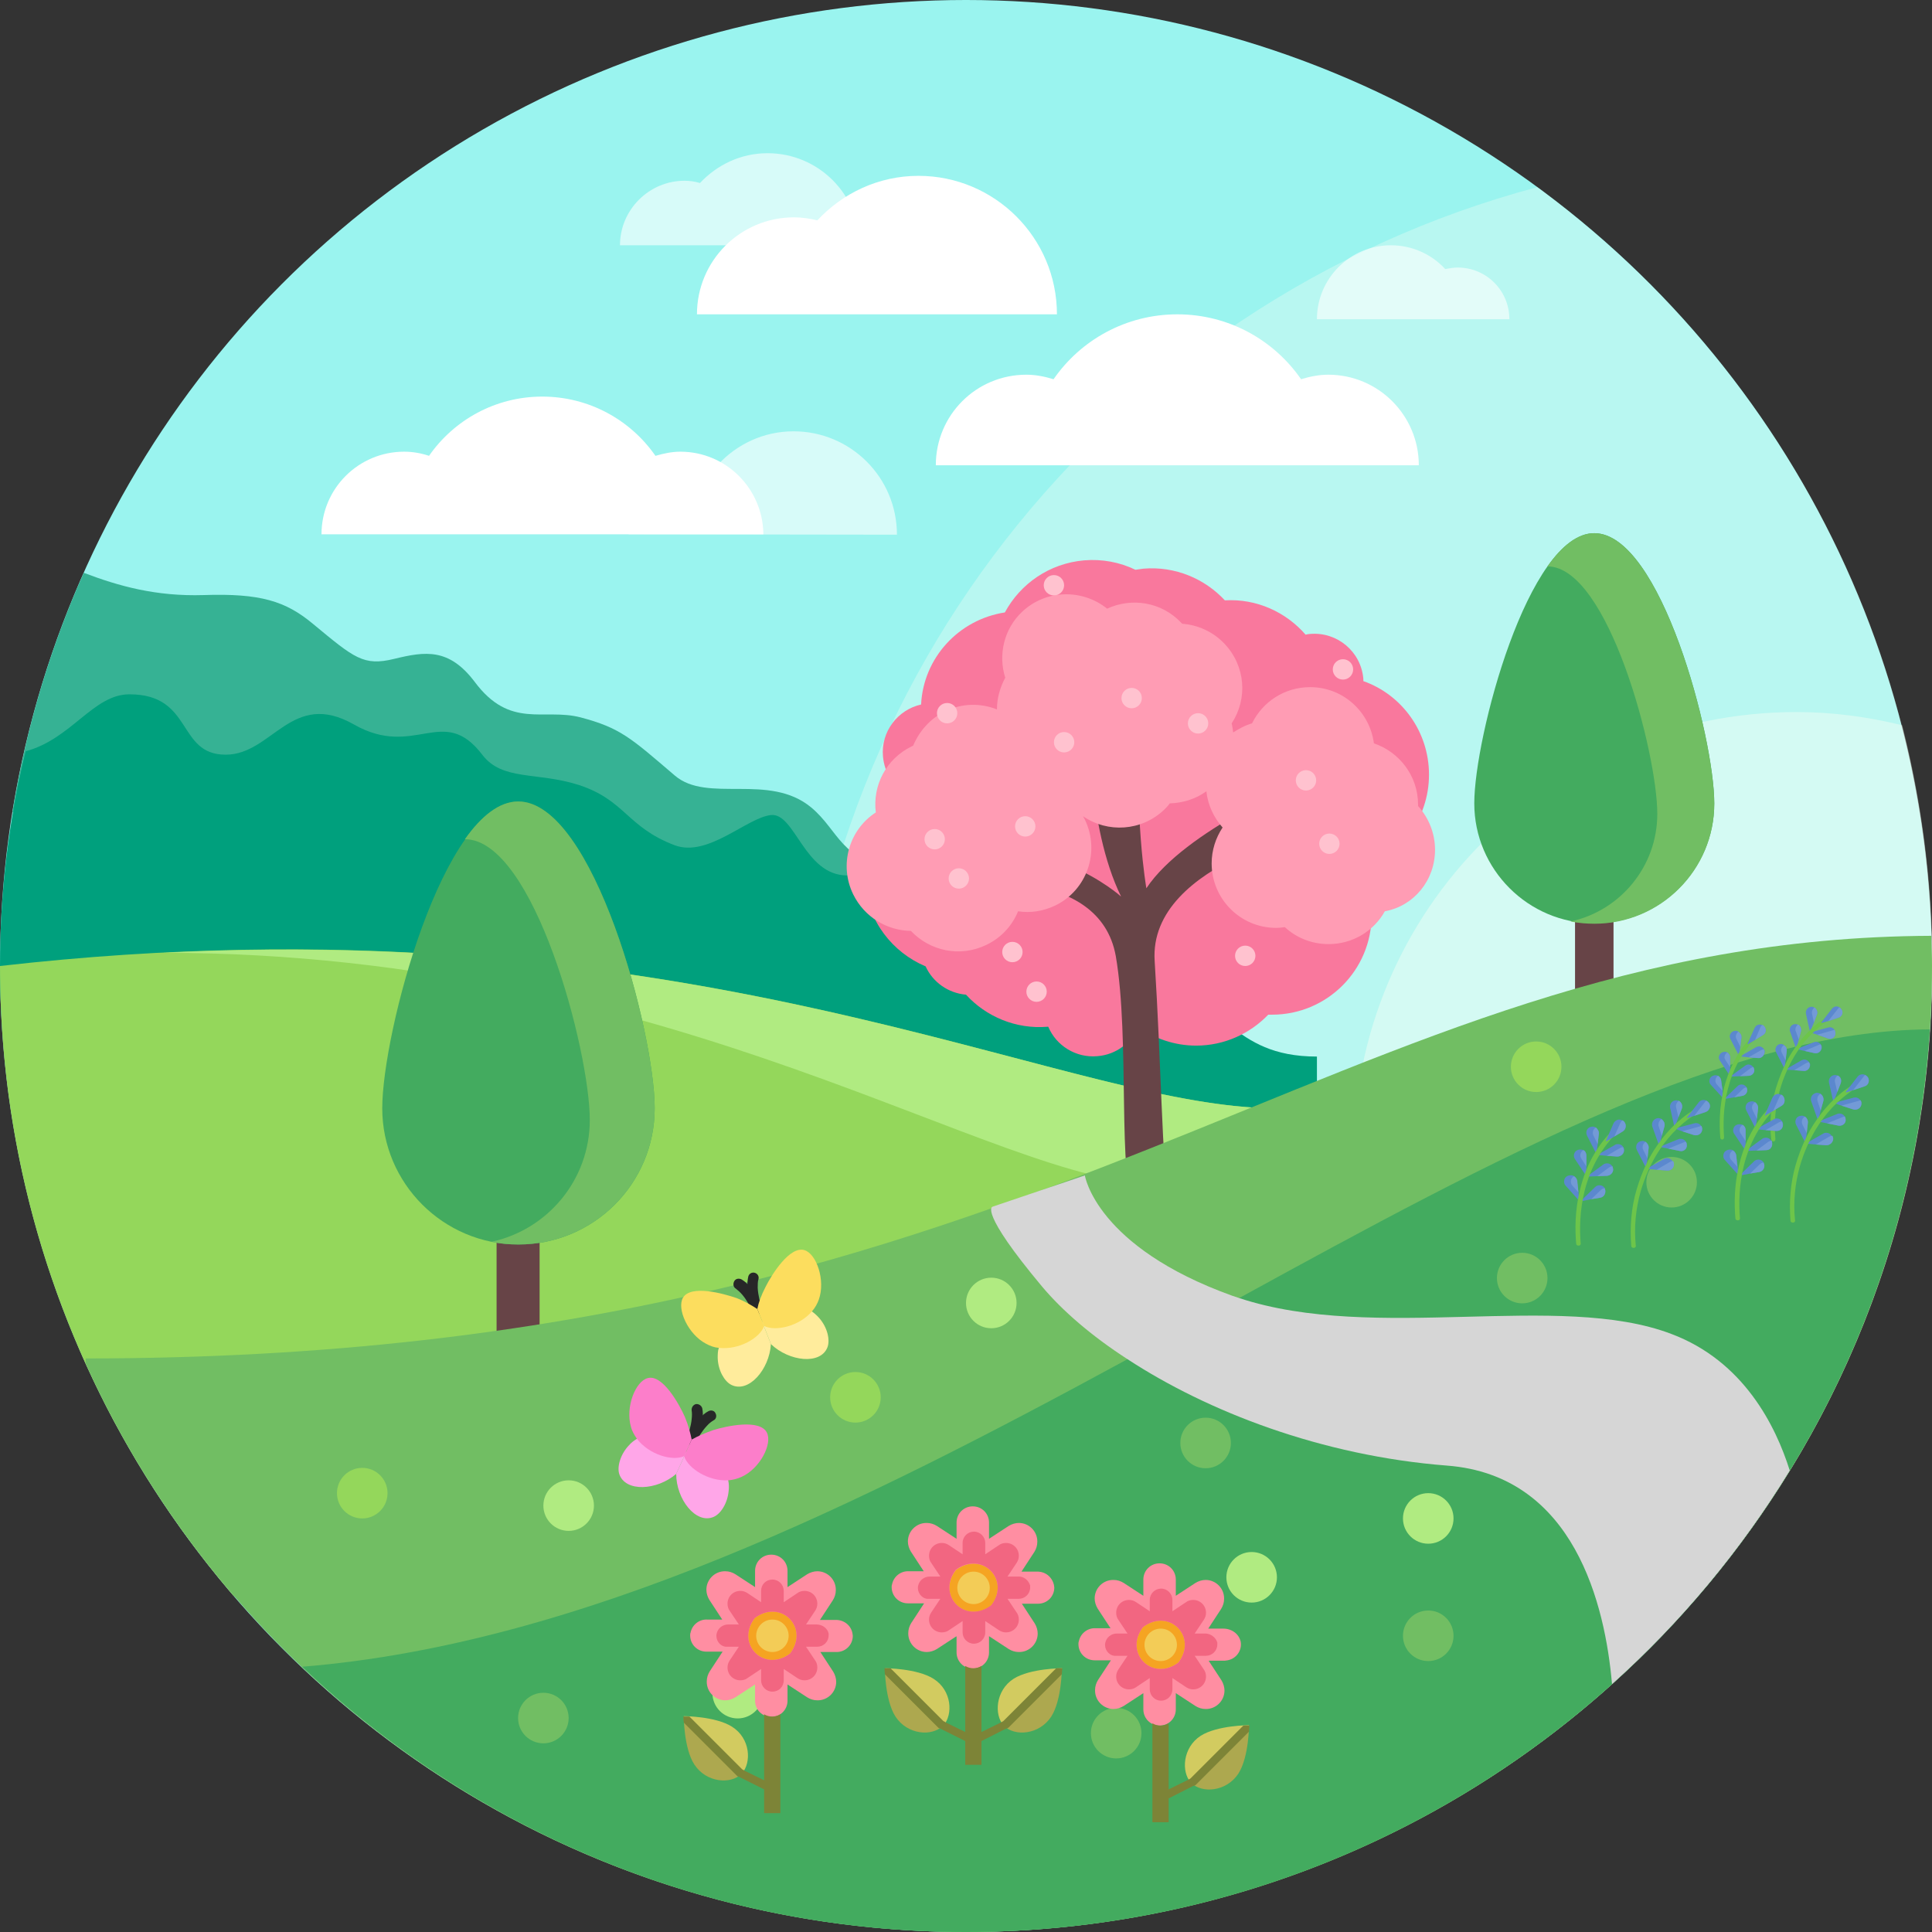 <?xml version="1.0" encoding="utf-8"?>
<!-- Generator: Adobe Illustrator 29.0.0, SVG Export Plug-In . SVG Version: 9.03 Build 54978)  -->
<svg version="1.1" id="Capa_1" xmlns="http://www.w3.org/2000/svg" xmlns:xlink="http://www.w3.org/1999/xlink" x="0px" y="0px"
	 viewBox="0 0 512 512" style="enable-background:new 0 0 512 512;" xml:space="preserve">
<rect x="0" y="0" width="512" height="512" fill="#333333" stroke="none"/>
<style type="text/css">
	.st0{fill:#9AF4EF;}
	.st1{opacity:0.3;}
	.st2{fill:#FFFFF4;}
	.st3{fill:#36B294;}
	.st4{opacity:0.4;}
	.st5{fill:#674447;}
	.st6{fill:#43AB5F;}
	.st7{fill:#71BE63;}
	.st8{opacity:0.6;}
	.st9{fill:#FFFFFF;}
	.st10{fill:#00A07D;}
	.st11{fill:#94D75B;}
	.st12{fill:#B0EB81;}
	.st13{fill:#F9789D;}
	.st14{fill:#FF9CB4;}
	.st15{fill:#FFC2CF;}
	.st16{fill:#D6D6D6;}
	.st17{fill:#272728;}
	.st18{fill:#FFA6E8;}
	.st19{fill:#FC7ECA;}
	.st20{fill:#FFEC9C;}
	.st21{fill:#FCDD5E;}
	.st22{fill:#5B88CE;}
	.st23{fill:#739AD6;}
	.st24{fill:#6DC54A;}
	.st25{fill:#ADA84F;}
	.st26{fill:#D2CB60;}
	.st27{fill:#FF8EA2;}
	.st28{fill:#7D8437;}
	.st29{fill:#F5A422;}
	.st30{fill:#F26681;}
	.st31{fill:#F3CC57;}
</style>
<g>
	<g>
		<circle class="st0" cx="256" cy="256" r="256"/>
	</g>
	<g class="st1">
		<path class="st2" d="M407.4,49.6C294.1,79.8,210.6,183.1,210.6,306c0,80.7,36,152.9,92.8,201.5C422.1,485.3,512,381.2,512,256
			C512,171.3,470.8,96.2,407.4,49.6z"/>
	</g>
	<g>
		<path class="st3" d="M215,214c-11.2-9.3-27.5-1-36.2-8.5c-11.7-10-14.4-12.6-25-15.4c-9.8-2.5-18.6,3.2-28-9.4
			c-6.8-9-13.1-8.1-21.3-6.1s-10.6-0.2-21.6-9.3c-7.2-6-13.9-8.1-28.9-7.6c-12.7,0.4-22.6-2.4-31.8-5.9
			c-8.9,19.9-15.3,41.2-18.9,63.4c36.2,3.8,47.1,2.1,61.2,6.7c15.5,5,166.2,35.5,168.8,34c2.7-1.5,4.4-25.3,4.4-25.3
			C222.6,228,222.4,220.2,215,214z"/>
	</g>
	<g class="st4">
		<path class="st2" d="M358.7,306c0,56.5,40,103.7,93.2,114.8c37.5-44.5,60.2-102,60.2-164.8c0-22-2.8-43.4-8-63.8
			c-9-2.2-18.3-3.5-28-3.5C411.2,188.7,358.7,241.2,358.7,306z"/>
	</g>
	<g>
		<g>
			<g>
				<path class="st5" d="M422.5,277c-2.8,0-5.1-2.3-5.1-5.1v-54.4c0-2.8,2.3-5.1,5.1-5.1c2.8,0,5.1,2.3,5.1,5.1V272
					C427.6,274.8,425.3,277,422.5,277z"/>
			</g>
		</g>
		<g>
			<g>
				<path class="st6" d="M454.3,212.9c0,17.6-14.3,31.8-31.8,31.8s-31.8-14.3-31.8-31.8s14.3-71.6,31.8-71.6
					C440.1,141.3,454.3,195.4,454.3,212.9z"/>
			</g>
		</g>
		<g>
			<g>
				<path class="st7" d="M422.5,141.3c-4.4,0-8.6,3.4-12.4,8.8h0c16.1,0,29.1,49.5,29.1,65.6c0,14-9.9,25.7-23,28.5
					c2,0.4,4.2,0.6,6.3,0.6c17.6,0,31.8-14.3,31.8-31.8C454.3,195.4,440.1,141.3,422.5,141.3z"/>
			</g>
		</g>
	</g>
	<g class="st8">
		<path class="st9" d="M166.6,141.6c0-10.6,8.6-19.1,19.1-19.1c1.6,0,3.1,0.3,4.6,0.6c5-5.4,12.1-8.8,20-8.8
			c15.1,0,27.4,12.2,27.4,27.4L166.6,141.6L166.6,141.6z"/>
	</g>
	<g class="st8">
		<path class="st9" d="M164.3,65c0-9.4,7.7-17.1,17.1-17.1c1.4,0,2.8,0.2,4.1,0.6c4.5-4.8,10.8-7.9,17.9-7.9
			c13.5,0,24.4,10.9,24.4,24.4H164.3z"/>
	</g>
	<g class="st8">
		<path class="st9" d="M400,84.6c0-7.6-6.1-13.7-13.7-13.7c-1.1,0-2.2,0.2-3.3,0.4c-3.6-3.9-8.7-6.3-14.4-6.3
			c-10.8,0-19.6,8.8-19.6,19.6H400z"/>
	</g>
	<g>
		<path class="st10" d="M263.9,248c-6.7,0-7.9-6.7-8.5-8c-7.4-15-16.3-8-30.9-8c-11.4,0-13.8-16.7-20.2-16
			c-6.4,0.7-16.7,11.3-25.5,8c-12.7-4.8-13.1-12-25.5-16c-11-3.5-20.2-1-25.5-8c-10.4-13.6-17.8,1.2-34-8c-16.5-9.4-21.6,8-34,8
			c-13,0-8.5-16-25.5-16c-9.6,0-15.3,11.8-27.5,15.1C2.3,217.4,0,236.4,0,256c0,10.1,0.7,20,1.8,29.8c3.9,3.6,8.1,6.8,12.4,8.7
			C29.4,301,349,306.6,349,306.6V280c-23.4,0-23.4-16-42.6-16C280.6,264,283,248,263.9,248z"/>
	</g>
	<g>
		<path class="st11" d="M107,433.5l237-126.9l-6-12.9c-57.4,0-157-58.3-338-37.7c0,63.8,23.4,122,61.9,166.9
			C86.2,428.6,107,433.5,107,433.5z"/>
	</g>
	<g>
		<path class="st12" d="M338,293.7c-52.6,0-140.8-49-294.6-41.2c136.8,0.1,220.7,61.4,263.6,61.4l12-4.5l19.4-14.9L338,293.7z"/>
	</g>
	<g>
		<path class="st13" d="M378.7,205.3c0-11.4-7.2-21.2-17.4-24.8c0-0.2,0-0.4,0-0.6c-0.6-7.2-6.9-12.5-14.1-11.9
			c-0.4,0-0.8,0.1-1.2,0.2c-5.2-6-13-9.6-21.4-9.1c-5.3-5.7-13.1-9.1-21.6-8.4c-0.7,0.1-1.4,0.2-2.1,0.3c-4.1-2-8.8-2.9-13.6-2.5
			c-9.2,0.8-16.9,6.2-21,13.8c-12.3,1.9-21.6,12.1-22.2,24.4c-6.2,1.4-10.7,7.2-10.1,13.8c0.4,4.3,2.7,7.8,6.1,9.9
			c-7.2,5.3-11.7,14-10.9,23.6c0.8,10.1,7.3,18.4,16.1,22.1c1.9,4.2,6,7.1,10.7,7.5c5.3,5.8,13.2,9.2,21.6,8.5h0.2
			c2.1,5,7.3,8.3,13,7.8c5-0.4,9-3.5,10.8-7.8c4.3,3.1,9.6,5,15.4,5c7.5,0,14.3-3.2,19.1-8.2h1c14.6,0,26.4-11.8,26.4-26.4
			c0-4.3-1-8.3-2.8-11.9C371,227,378.7,217,378.7,205.3L378.7,205.3z M275,214.2c2.4-0.5,4.6-1.2,6.7-2.2c-0.9,2.4-1.4,5.1-1.6,7.8
			c-0.5-0.1-0.9-0.2-1.4-0.2C277.7,217.6,276.5,215.8,275,214.2L275,214.2z"/>
		<path class="st5" d="M309.7,319.1c-1.7-10.4-2-37.7-3.7-64.4c-1.8-26.7,46.3-35.7,46.3-35.7l-6.7-12c0,0-31.6,13-41.8,28.4
			c0,0-3.4-19.3-1.6-45.7h-13.5c0,0-0.9,28.9,8.4,47.9c0,0-20.6-18.7-48-9.8l6.3,6.6c0,0,36-5.2,40.3,19c3.8,21.9,0.3,60,5.1,66.3
			C309.4,320.3,309.7,319.1,309.7,319.1z"/>
		<path class="st14" d="M380.3,225.2c0-4.4-1.7-8.5-4.5-11.6c0-0.2,0-0.3,0-0.4c0-7.5-4.9-13.9-11.7-16.2
			c-1.1-8.4-8.2-14.9-16.9-14.9c-6.8,0-12.6,3.9-15.4,9.6c-1.8,0.5-3.4,1.4-5,2.4c-0.1-0.8-0.2-1.6-0.4-2.4
			c4.3-6.5,3.7-15.2-1.9-21.1c-3-3.2-7.1-5-11.2-5.3c-0.1-0.1-0.2-0.2-0.3-0.3c-5.2-5.5-13.1-6.7-19.6-3.7
			c-6.6-5.3-16.2-5.1-22.5,0.8c-4.9,4.6-6.4,11.5-4.5,17.5c-1.4,2.6-2.2,5.5-2.2,8.4c-4.3-1.7-9.2-1.7-13.7,0.5
			c-4,1.9-6.9,5.3-8.5,9.1c-0.2,0.1-0.2,0.1-0.4,0.2c-6.8,3.3-10.4,10.4-9.5,17.5c-7.1,4.6-9.8,13.9-6,21.7c3,6.1,9,9.6,15.3,9.7
			c5,5.3,13,7.1,20,3.7c4-1.9,6.9-5.2,8.4-8.9c3.3,0.5,6.6,0,9.8-1.5c8.5-4.1,12-14.3,7.9-22.8c-0.2-0.3-0.3-0.6-0.5-0.9
			c6.5,4.5,15.5,4,21.5-1.7c0.5-0.5,1.1-1.1,1.5-1.7c3.4-0.1,6.8-1.1,9.7-3.2c0.4,3.7,2,7,4.3,9.6c-1.8,2.7-2.9,6-2.9,9.5
			c0,9.4,7.6,17.1,17.1,17.1c0.8,0,1.5-0.1,2.3-0.2c3,2.8,7.1,4.5,11.6,4.5c6.4,0,12-3.5,14.9-8.7
			C374.7,240.1,380.3,233.3,380.3,225.2L380.3,225.2z"/>
		<g>
			<circle class="st15" cx="271.7" cy="219" r="2.7"/>
			<circle class="st15" cx="299.9" cy="185" r="2.7"/>
			<circle class="st15" cx="330" cy="253.3" r="2.7"/>
			<circle class="st15" cx="274.7" cy="262.8" r="2.7"/>
			<circle class="st15" cx="268.3" cy="252.3" r="2.7"/>
			<circle class="st15" cx="355.9" cy="177.4" r="2.7"/>
			<circle class="st15" cx="346.1" cy="206.8" r="2.7"/>
		</g>
		<g>
			<circle class="st15" cx="251" cy="189" r="2.7"/>
			<circle class="st15" cx="279.3" cy="155.1" r="2.7"/>
			<circle class="st15" cx="282" cy="196.7" r="2.7"/>
			<circle class="st15" cx="254.1" cy="232.8" r="2.7"/>
			<circle class="st15" cx="247.7" cy="222.4" r="2.7"/>
			<circle class="st15" cx="352.3" cy="223.6" r="2.7"/>
			<circle class="st15" cx="317.5" cy="191.7" r="2.7"/>
		</g>
	</g>
	<g>
		<path class="st9" d="M180.3,119.7c-2.3,0-4.5,0.5-6.6,1.1c-6.6-9.5-17.6-15.7-30-15.7s-23.4,6.2-30,15.7c-2.1-0.7-4.3-1.1-6.6-1.1
			c-12.1,0-21.9,9.8-21.9,21.9h117.1C202.2,129.5,192.4,119.7,180.3,119.7z"/>
	</g>
	<g>
		<path class="st9" d="M352,99.3c-2.5,0-4.9,0.5-7.2,1.2c-7.2-10.4-19.2-17.2-32.8-17.2s-25.6,6.8-32.8,17.2
			c-2.3-0.7-4.7-1.2-7.2-1.2c-13.3,0-24,10.7-24,24h128C376,110.1,365.3,99.3,352,99.3z"/>
	</g>
	<g>
		<g>
			<g>
				<path class="st5" d="M137.3,366.4c-3.2,0-5.7-2.6-5.7-5.7v-61.7c0-3.2,2.6-5.7,5.7-5.7s5.7,2.6,5.7,5.7v61.7
					C143.1,363.8,140.5,366.4,137.3,366.4z"/>
			</g>
		</g>
		<g>
			<g>
				<path class="st6" d="M173.5,293.7c0,20-16.2,36.1-36.1,36.1s-36.1-16.2-36.1-36.1c0-19.9,16.2-81.3,36.1-81.3
					S173.5,273.7,173.5,293.7z"/>
			</g>
		</g>
		<g>
			<g>
				<path class="st7" d="M137.3,212.4c-5,0-9.8,3.9-14.1,10h0c18.3,0,33.1,56.1,33.1,74.4c0,15.9-11.2,29.1-26.1,32.3
					c2.3,0.5,4.7,0.7,7.2,0.7c20,0,36.1-16.2,36.1-36.1C173.5,273.7,157.3,212.4,137.3,212.4z"/>
			</g>
		</g>
	</g>
	<g>
		<path class="st9" d="M184.7,83.3c0-14.2,11.5-25.7,25.7-25.7c2.1,0,4.2,0.3,6.2,0.8c6.7-7.2,16.2-11.8,26.8-11.8
			c20.2,0,36.7,16.4,36.7,36.7H184.7z"/>
	</g>
	<g>
		<path class="st7" d="M22.7,361.3C62.8,450.1,152.2,512,256,512c141.4,0,256-114.6,256-256c0-2.7-0.1-5.3-0.2-8
			c-158.3,0.7-230.1,112-489.1,112V361.3z"/>
	</g>
	<g>
		<path class="st6" d="M511.4,272.8c-2.8,42.6-16,82.5-37.1,116.9c-12.9,21.1-28.8,40.2-47.1,56.6C381.8,487.1,321.8,512,256,512
			c-68.2,0-130-26.8-175.9-70.3c73.9-6,148.6-43.4,218.7-81.5c10-5.4,19.9-10.9,29.6-16.2C396.4,306.7,459.2,273,511.4,272.8z"/>
	</g>
	<g>
		<circle class="st12" cx="195.5" cy="448.7" r="6.7"/>
	</g>
	<g>
		<circle class="st11" cx="226.7" cy="370.3" r="6.7"/>
	</g>
	<g>
		<circle class="st11" cx="407.1" cy="282.7" r="6.7"/>
	</g>
	<g>
		<circle class="st7" cx="295.8" cy="459.3" r="6.7"/>
	</g>
	<g>
		<circle class="st12" cx="331.7" cy="418" r="6.7"/>
	</g>
	<g>
		<circle class="st7" cx="256" cy="427.5" r="6.7"/>
	</g>
	<g>
		<circle class="st7" cx="144" cy="455.3" r="6.7"/>
	</g>
	<g>
		<circle class="st12" cx="150.7" cy="399" r="6.7"/>
	</g>
	<g>
		<circle class="st12" cx="262.7" cy="345.3" r="6.7"/>
	</g>
	<g>
		<circle class="st11" cx="96" cy="395.7" r="6.7"/>
	</g>
	<g>
		<circle class="st12" cx="378.5" cy="402.4" r="6.7"/>
	</g>
	<g>
		<circle class="st12" cx="443" cy="370.3" r="6.7"/>
	</g>
	<g>
		<circle class="st7" cx="319.5" cy="382.4" r="6.7"/>
	</g>
	<g>
		<circle class="st7" cx="378.5" cy="433.5" r="6.7"/>
	</g>
	<g>
		<circle class="st7" cx="403.4" cy="338.7" r="6.7"/>
	</g>
	<g>
		<circle class="st7" cx="443" cy="313.3" r="6.7"/>
	</g>
	<path class="st16" d="M474.3,389.7c-12.9,21.1-28.8,40.2-47.1,56.6c-1.8-20.8-9.9-55.3-43.7-57.9c-33.4-2.6-63.6-14.4-84.7-28.2
		c-9.6-6.2-17.3-12.9-22.6-19.2c-16.9-20.2-13.2-21.2-13.2-21.2l24.5-8.3c0,0,2.9,18.9,39.1,31.9c0.6,0.2,1.2,0.4,1.8,0.6
		c36,11.9,84.8-1.8,114.5,9.5C462.1,360.7,470.6,377.9,474.3,389.7z"/>
	<g>
		<g>
			<path class="st17" d="M183.3,383c-0.2,0-0.3,0-0.5-0.1c-0.7-0.3-1.1-1.1-0.8-1.8c0.5-1.2,1.1-3.1,1.3-5c0.1-0.9,0.1-1.7,0-2.3
				c-0.1-0.8,0.4-1.5,1.1-1.7c0.8-0.1,1.5,0.4,1.7,1.1c0.2,0.9,0.2,2,0.1,3.2c-0.2,2.2-0.9,4.3-1.5,5.7
				C184.4,382.6,183.9,383,183.3,383L183.3,383z"/>
			<path class="st17" d="M183.3,383c-0.2,0-0.5-0.1-0.7-0.2c-0.7-0.4-1-1.2-0.6-1.9c0.7-1.3,1.8-3.2,3.3-4.9c0.8-0.9,1.6-1.6,2.4-2
				c0.7-0.4,1.6-0.2,1.9,0.5c0.4,0.7,0.2,1.6-0.5,1.9c-0.5,0.3-1.2,0.8-1.8,1.5c-1.3,1.4-2.3,3.1-2.9,4.3
				C184.3,382.7,183.8,383,183.3,383L183.3,383z"/>
			<path class="st18" d="M181.8,384.9l-2.6,5.7c-5.1,4.4-13.5,4.9-15.1,0c-0.6-1.9,0.3-5.2,2.6-7.6c0.6-0.7,1.4-1.3,2.1-1.7
				c0.3-0.1,0.5-0.3,0.8-0.4C174.4,378.8,180.3,381.9,181.8,384.9L181.8,384.9z"/>
			<path class="st18" d="M181.8,384.9l-2.6,5.7c0,6.7,5.2,13.4,9.9,11.4c1.9-0.8,3.7-3.6,4-6.9c0.1-0.9,0.1-1.8-0.1-2.7
				c-0.1-0.3-0.1-0.6-0.2-0.9C191.3,386.5,185.1,384.1,181.8,384.9z"/>
			<g>
				<path class="st19" d="M183.3,381.5l-2,4.4c1,3.2,6.4,6.7,11.7,6.4c1.2-0.1,2.4-0.4,3.5-0.9c4.9-2.2,8.3-8.8,6.7-11.8
					c-1.9-3.6-10.7-1.7-14.2-0.6C186.7,379.8,184.7,380.7,183.3,381.5L183.3,381.5z"/>
				<path class="st19" d="M183.3,381.5l-2,4.4c-3.1,1.4-9.3-0.4-12.5-4.6c-0.7-1-1.3-2-1.6-3.2c-1.5-5.2,1.2-12.1,4.5-12.9
					c3.9-1,8.3,6.9,9.8,10.3C182.5,377.9,183,380,183.3,381.5L183.3,381.5z"/>
			</g>
		</g>
		<g>
			<path class="st17" d="M200.7,348.3c-0.5,0-1.1-0.3-1.3-0.8c-0.6-1.2-1.5-3-2.7-4.4c-0.6-0.7-1.2-1.2-1.7-1.6
				c-0.7-0.4-0.8-1.3-0.4-2c0.4-0.7,1.3-0.8,2-0.4c0.8,0.5,1.6,1.2,2.3,2.1c1.4,1.7,2.4,3.7,3.1,5c0.3,0.7,0,1.6-0.7,1.9
				C201.1,348.3,200.9,348.3,200.7,348.3L200.7,348.3z"/>
			<path class="st17" d="M200.7,348.3c-0.6,0-1.2-0.4-1.4-1c-0.5-1.4-1-3.6-1.2-5.8c-0.1-1.2,0-2.3,0.2-3.2c0.2-0.8,1-1.2,1.7-1
				c0.8,0.2,1.2,1,1,1.7c-0.2,0.6-0.2,1.4-0.2,2.3c0.1,1.9,0.6,3.8,1,5c0.2,0.7-0.2,1.6-0.9,1.8C201,348.3,200.8,348.3,200.7,348.3
				L200.7,348.3z"/>
			<path class="st20" d="M202,350.3l2.3,5.9c-0.4,6.7-5.9,13.1-10.5,10.8c-1.8-0.9-3.5-3.8-3.6-7.1c0-0.9,0-1.9,0.3-2.7
				c0.1-0.3,0.2-0.6,0.2-0.8C192.5,351.4,198.8,349.3,202,350.3L202,350.3z"/>
			<path class="st20" d="M202,350.3l2.3,5.9c4.8,4.6,13.2,5.6,15,0.8c0.7-1.9,0-5.2-2.2-7.7c-0.6-0.7-1.3-1.3-2-1.8
				c-0.2-0.2-0.5-0.3-0.8-0.4C209.8,344.6,203.7,347.4,202,350.3L202,350.3z"/>
			<g>
				<path class="st21" d="M200.7,346.9l1.8,4.5c-1.1,3.2-6.7,6.4-12,5.8c-1.2-0.1-2.3-0.5-3.4-1.1c-4.8-2.5-7.8-9.3-6.1-12.2
					c2.1-3.5,10.7-1.1,14.2,0.1C197.5,344.9,199.3,346,200.7,346.9z"/>
				<path class="st21" d="M200.7,346.9l1.8,4.5c3,1.5,9.3,0.1,12.7-3.9c0.8-0.9,1.4-2,1.8-3.1c1.8-5.1-0.6-12.1-3.8-13.1
					c-3.9-1.2-8.7,6.5-10.3,9.7C201.7,343.3,201,345.3,200.7,346.9L200.7,346.9z"/>
			</g>
		</g>
	</g>
	<g>
		<g>
			<path class="st22" d="M481.5,268.9l-0.8,2.1l-0.9,2.2c0,0.1-0.2,0.1-0.2,0l-1-4.5c-0.2-1,0.5-1.9,1.5-1.9c0,0,0.1,0,0.1,0
				c0.2,0,0.4,0.1,0.6,0.2C481.4,267.4,481.8,268.1,481.5,268.9L481.5,268.9z"/>
			<path class="st22" d="M486.4,273.8C486.4,273.8,486.4,273.8,486.4,273.8c0,1.1-1,1.8-2,1.4l-2.8-1l-1.5-0.5c-0.1,0-0.1-0.2,0-0.2
				l4.4-1.2c0.7-0.2,1.4,0.1,1.7,0.7C486.3,273.2,486.4,273.5,486.4,273.8L486.4,273.8z"/>
			<path class="st22" d="M477.3,273.2l-0.6,2.3l-0.6,2.2c0,0.1-0.2,0.1-0.2,0l-1.5-4.3c-0.1-0.2-0.1-0.3-0.1-0.5
				c0-0.8,0.6-1.5,1.5-1.5c0.3,0,0.6,0.1,0.8,0.2C477.1,271.8,477.4,272.5,477.3,273.2L477.3,273.2z"/>
			<path class="st22" d="M480.9,279.1l-2.7-0.6l-1.8-0.4c-0.1,0-0.1-0.2,0-0.2l4.3-1.7c0.2-0.1,0.4-0.1,0.6-0.1c0.5,0,1,0.3,1.3,0.8
				c0.1,0.2,0.2,0.4,0.2,0.6C482.8,278.5,481.9,279.3,480.9,279.1L480.9,279.1z"/>
			<path class="st22" d="M473.5,278.5l-0.3,2.5L473,283c0,0.1-0.2,0.1-0.2,0l-2.1-4.1c-0.1-0.2-0.2-0.5-0.2-0.7
				c0-0.7,0.5-1.4,1.2-1.5c0.4-0.1,0.7,0,1,0.2C473.2,277.2,473.6,277.8,473.5,278.5L473.5,278.5z"/>
			<path class="st22" d="M478,283.8l-2.5-0.2l-2.1-0.1c-0.1,0-0.1-0.1,0-0.2l4-2.3c0.2-0.1,0.5-0.2,0.8-0.2c0.5,0,1,0.3,1.3,0.8
				c0.1,0.1,0.1,0.3,0.2,0.4C479.8,283,479,283.9,478,283.8L478,283.8z"/>
			<path class="st22" d="M461.5,275l-0.3,2.4l-0.3,2.1c0,0.1-0.2,0.1-0.2,0l-2.1-4.1c-0.1-0.2-0.2-0.5-0.2-0.7
				c0-0.7,0.5-1.4,1.3-1.5c0.4-0.1,0.7,0,1,0.2C461.2,273.8,461.6,274.4,461.5,275z"/>
			<path class="st22" d="M465.9,280.4l-2.5-0.2l-2-0.2c-0.1,0-0.1-0.1,0-0.2l4-2.3c0.2-0.1,0.5-0.2,0.8-0.2c0.5,0,1,0.3,1.3,0.8
				c0.1,0.1,0.1,0.3,0.2,0.4C467.7,279.6,466.9,280.5,465.9,280.4L465.9,280.4z"/>
			<path class="st22" d="M458.5,280.2l0,2.6l0,2c0,0.1-0.1,0.1-0.2,0.1l-2.5-3.8c-0.2-0.3-0.3-0.6-0.3-0.8c0-0.6,0.4-1.3,1.1-1.5
				c0.4-0.1,0.8-0.1,1.2,0.1C458.1,279.1,458.5,279.6,458.5,280.2z"/>
			<path class="st22" d="M463.5,285.1l-2.4,0.1l-2.2,0.1c-0.1,0-0.2-0.1-0.1-0.2l3.7-2.7c0.3-0.2,0.6-0.3,0.9-0.3
				c0.5,0,1,0.3,1.3,0.8c0,0.1,0.1,0.2,0.1,0.3C465.2,284,464.5,285,463.5,285.1L463.5,285.1z"/>
			<path class="st22" d="M456.7,290.8c0,0.1-0.1,0.2-0.2,0.1l-3.1-3.4c-0.3-0.3-0.4-0.7-0.4-1c0-0.6,0.3-1.1,0.9-1.4
				c0.5-0.2,1-0.2,1.4,0c0.4,0.2,0.7,0.6,0.8,1.1l0.4,2.8L456.7,290.8z"/>
			<path class="st22" d="M461.8,290.4l-2.2,0.4l-2.3,0.4c-0.1,0-0.2-0.1-0.1-0.2l3.3-3.2c0.3-0.3,0.7-0.4,1.1-0.4
				c0.5,0,1,0.3,1.3,0.8c0,0,0,0,0,0.1C463.3,289.1,462.8,290.2,461.8,290.4L461.8,290.4z"/>
		</g>
		<path class="st23" d="M481.5,268.9l-0.8,2.1l-0.5-2.4c-0.1-0.7,0.2-1.3,0.7-1.6C481.4,267.4,481.8,268.1,481.5,268.9z"/>
		<path class="st23" d="M486.4,273.8C486.4,273.8,486.4,273.8,486.4,273.8c0,1.1-1,1.8-2,1.4l-2.8-1l4.3-1.2c0.1,0,0.2,0,0.3-0.1
			C486.3,273.2,486.4,273.5,486.4,273.8z"/>
		<path class="st23" d="M477.3,273.2l-0.6,2.3l-0.8-2.2c-0.1-0.2-0.1-0.3-0.1-0.5c0-0.5,0.3-1,0.7-1.3
			C477.1,271.8,477.4,272.5,477.3,273.2L477.3,273.2z"/>
		<path class="st23" d="M480.9,279.1l-2.7-0.6l3.8-1.6c0.2-0.1,0.3-0.1,0.5-0.1c0.1,0.2,0.2,0.4,0.2,0.6
			C482.8,278.5,481.9,279.3,480.9,279.1z"/>
		<path class="st23" d="M473.5,278.5l-0.3,2.5l-1-2c-0.1-0.2-0.2-0.5-0.2-0.7c0-0.5,0.3-1,0.7-1.3
			C473.2,277.2,473.6,277.8,473.5,278.5z"/>
		<path class="st23" d="M478,283.8l-2.5-0.2l3.2-1.9c0.2-0.1,0.5-0.2,0.7-0.2c0.1,0.1,0.1,0.3,0.2,0.4
			C479.8,283,479,283.9,478,283.8z"/>
		<path class="st23" d="M461.5,275l-0.3,2.4l-1-2c-0.1-0.2-0.2-0.5-0.2-0.7c0-0.5,0.3-1,0.7-1.3C461.2,273.8,461.6,274.4,461.5,275z
			"/>
		<path class="st23" d="M465.9,280.4l-2.5-0.2l3.3-1.9c0.2-0.1,0.5-0.2,0.7-0.2c0.1,0.1,0.1,0.3,0.2,0.4
			C467.7,279.6,466.9,280.5,465.9,280.4L465.9,280.4z"/>
		<path class="st23" d="M458.5,280.2l0,2.6l-1.2-1.8c-0.2-0.3-0.3-0.6-0.3-0.8c0-0.5,0.3-1,0.7-1.3
			C458.1,279.1,458.5,279.6,458.5,280.2L458.5,280.2z"/>
		<path class="st23" d="M463.5,285.1l-2.4,0.1l2.8-2.1c0.3-0.2,0.5-0.3,0.8-0.3c0,0.1,0.1,0.2,0.1,0.3
			C465.2,284,464.5,285,463.5,285.1z"/>
		<path class="st23" d="M456.5,289.1l-1.5-1.7c-0.3-0.3-0.4-0.7-0.4-1c0-0.5,0.2-1,0.7-1.3c0.4,0.2,0.7,0.6,0.8,1.1L456.5,289.1z"/>
		<path class="st23" d="M461.8,290.4l-2.2,0.4l2.3-2.2c0.3-0.3,0.6-0.4,1-0.4c0,0,0,0,0,0.1C463.3,289.1,462.8,290.2,461.8,290.4z"
			/>
		<path class="st24" d="M486.9,268.4c-0.1-0.3-0.5-0.4-0.7-0.2c-4.2,2.3-7.8,5.5-10.6,9.6c-2.2,3.1-3.8,6.8-5,10.7
			c-1.3,4.4-1.7,8.9-1.2,13.5c0,0.3,0.3,0.5,0.5,0.5c0,0,0,0,0.1,0c0.3,0,0.5-0.3,0.5-0.6c-0.4-4.5,0-8.9,1.2-13.1
			c1.8-6.2,5.8-14.7,15-19.7C486.9,268.9,487,268.6,486.9,268.4L486.9,268.4z"/>
		<path class="st24" d="M465.8,273.1c-4.4,4-7.3,9.1-8.9,15.1c-1.3,5.2-1.3,10.1-1,13.3c0,0.3,0.3,0.5,0.5,0.5c0,0,0,0,0,0
			c0.3,0,0.5-0.3,0.5-0.6c-0.5-6.5,0-18.6,9.6-27.5c0.2-0.2,0.2-0.5,0-0.8C466.4,272.9,466.1,272.9,465.8,273.1L465.8,273.1z"/>
		<path class="st22" d="M487.2,269.7l-2.7,0.9l-1.7,0.5c-0.1,0-0.2-0.1-0.1-0.2l2.8-3.6c0.3-0.4,0.8-0.6,1.2-0.6
			c0.2,0,0.5,0.1,0.7,0.2c0.2,0.1,0.4,0.3,0.5,0.5C488.6,268.2,488.2,269.4,487.2,269.7L487.2,269.7z"/>
		<path class="st22" d="M467.2,274.3l-2.1,1.3l-1.8,1.1c-0.1,0.1-0.2,0-0.2-0.1l1.9-4.2c0.3-0.6,0.8-0.9,1.4-0.9
			c0.2,0,0.5,0.1,0.7,0.2c0.1,0.1,0.2,0.1,0.3,0.2C468.2,272.6,468.1,273.8,467.2,274.3L467.2,274.3z"/>
		<path class="st23" d="M487.2,269.7l-2.7,0.9l2.6-3.3c0.1-0.1,0.2-0.3,0.4-0.3c0.2,0.1,0.4,0.3,0.5,0.5
			C488.6,268.2,488.2,269.4,487.2,269.7z"/>
		<path class="st23" d="M467.2,274.3l-2.1,1.3l1.4-3.3c0.1-0.3,0.3-0.5,0.6-0.7c0.1,0.1,0.2,0.1,0.3,0.2
			C468.2,272.6,468.1,273.8,467.2,274.3L467.2,274.3z"/>
	</g>
	<g>
		<g>
			<path class="st22" d="M445.7,293.8l-0.9,2.3l-0.9,2.4c0,0.1-0.2,0.1-0.2,0l-1.1-4.9c-0.2-1.1,0.6-2,1.6-2c0,0,0.1,0,0.1,0
				c0.2,0,0.5,0.1,0.7,0.2C445.6,292.1,446,293,445.7,293.8L445.7,293.8z"/>
			<path class="st22" d="M451.1,299.2C451.1,299.2,451.1,299.2,451.1,299.2c0,1.2-1.1,1.9-2.2,1.6l-3.1-1l-1.7-0.6
				c-0.1,0-0.1-0.2,0-0.2l4.9-1.3c0.8-0.2,1.5,0.1,1.9,0.8C451,298.6,451.1,298.9,451.1,299.2L451.1,299.2z"/>
			<path class="st22" d="M441.1,298.5l-0.7,2.5l-0.6,2.4c0,0.1-0.2,0.1-0.2,0l-1.7-4.8c-0.1-0.2-0.1-0.4-0.1-0.6
				c0-0.9,0.7-1.6,1.6-1.7c0.3,0,0.6,0.1,0.9,0.2C440.9,297,441.3,297.7,441.1,298.5L441.1,298.5z"/>
			<path class="st22" d="M445.1,305l-3-0.6l-2-0.4c-0.1,0-0.1-0.2,0-0.2l4.7-1.9c0.2-0.1,0.4-0.1,0.6-0.1c0.6,0,1.1,0.3,1.4,0.8
				c0.1,0.2,0.2,0.4,0.2,0.7C447.2,304.4,446.2,305.3,445.1,305L445.1,305z"/>
			<path class="st22" d="M436.9,304.3l-0.3,2.7l-0.3,2.3c0,0.1-0.2,0.1-0.2,0l-2.3-4.5c-0.1-0.2-0.2-0.5-0.2-0.8
				c0-0.8,0.5-1.5,1.4-1.6c0.4-0.1,0.8,0,1.1,0.2C436.6,303,437,303.6,436.9,304.3L436.9,304.3z"/>
			<path class="st22" d="M441.8,310.2l-2.8-0.2l-2.3-0.2c-0.1,0-0.2-0.2-0.1-0.2l4.4-2.5c0.3-0.2,0.6-0.2,0.8-0.2
				c0.6,0,1.1,0.3,1.4,0.8c0.1,0.1,0.1,0.3,0.2,0.5C443.8,309.3,443,310.3,441.8,310.2L441.8,310.2z"/>
			<path class="st22" d="M423.7,300.5l-0.3,2.7l-0.3,2.3c0,0.1-0.2,0.1-0.2,0l-2.3-4.5c-0.1-0.2-0.2-0.5-0.2-0.8
				c0-0.8,0.5-1.5,1.4-1.6c0.4-0.1,0.8,0,1.1,0.2C423.4,299.2,423.8,299.8,423.7,300.5z"/>
			<path class="st22" d="M428.6,306.5l-2.8-0.2l-2.2-0.2c-0.1,0-0.2-0.2,0-0.2l4.4-2.5c0.3-0.2,0.5-0.2,0.8-0.2
				c0.6,0,1.1,0.3,1.4,0.8c0.1,0.1,0.1,0.3,0.2,0.5C430.6,305.5,429.7,306.5,428.6,306.5L428.6,306.5z"/>
			<path class="st22" d="M420.4,306.2l0,2.9l0,2.2c0,0.1-0.2,0.2-0.2,0.1l-2.8-4.2c-0.2-0.3-0.3-0.6-0.3-0.9c0-0.7,0.4-1.4,1.2-1.6
				c0.4-0.1,0.9-0.1,1.3,0.1C420.1,305,420.4,305.6,420.4,306.2z"/>
			<path class="st22" d="M425.9,311.6l-2.6,0.1l-2.4,0.1c-0.1,0-0.2-0.1-0.1-0.2l4.1-3c0.3-0.2,0.6-0.3,1-0.3c0.6,0,1.1,0.3,1.4,0.8
				c0.1,0.1,0.1,0.2,0.1,0.3C427.8,310.4,427,311.5,425.9,311.6L425.9,311.6z"/>
			<path class="st22" d="M418.5,317.9c0,0.1-0.1,0.2-0.2,0.1l-3.4-3.8c-0.3-0.3-0.4-0.7-0.4-1.1c0-0.6,0.3-1.2,1-1.5
				c0.5-0.2,1.1-0.2,1.5,0c0.4,0.2,0.8,0.7,0.9,1.2l0.4,3.1L418.5,317.9z"/>
			<path class="st22" d="M424.1,317.4l-2.4,0.4l-2.5,0.5c-0.1,0-0.2-0.1-0.1-0.2l3.6-3.5c0.3-0.3,0.7-0.5,1.2-0.5
				c0.6,0,1.1,0.3,1.4,0.8c0,0,0,0,0,0.1C425.7,316,425.2,317.2,424.1,317.4L424.1,317.4z"/>
		</g>
		<path class="st23" d="M445.7,293.8l-0.9,2.3l-0.6-2.6c-0.2-0.7,0.2-1.4,0.7-1.8C445.6,292.1,446,293,445.7,293.8z"/>
		<path class="st23" d="M451.1,299.2C451.1,299.2,451.1,299.2,451.1,299.2c0,1.2-1.1,1.9-2.2,1.6l-3.1-1l4.7-1.3
			c0.1,0,0.2-0.1,0.4-0.1C451,298.6,451.1,298.9,451.1,299.2z"/>
		<path class="st23" d="M441.1,298.5l-0.7,2.5l-0.8-2.4c-0.1-0.2-0.1-0.4-0.1-0.6c0-0.6,0.3-1.1,0.8-1.4
			C440.9,297,441.3,297.7,441.1,298.5L441.1,298.5z"/>
		<path class="st23" d="M445.1,305l-3-0.6l4.2-1.7c0.2-0.1,0.4-0.1,0.5-0.1c0.1,0.2,0.2,0.4,0.2,0.7
			C447.2,304.4,446.2,305.3,445.1,305z"/>
		<path class="st23" d="M436.9,304.3l-0.3,2.7l-1.1-2.2c-0.1-0.2-0.2-0.5-0.2-0.8c0-0.6,0.3-1.1,0.8-1.4
			C436.6,303,437,303.6,436.9,304.3z"/>
		<path class="st23" d="M441.8,310.2l-2.8-0.2l3.6-2.1c0.2-0.1,0.5-0.2,0.8-0.2c0.1,0.1,0.1,0.3,0.2,0.5
			C443.8,309.3,443,310.3,441.8,310.2z"/>
		<path class="st23" d="M423.7,300.5l-0.3,2.7l-1.1-2.2c-0.1-0.2-0.2-0.5-0.2-0.8c0-0.6,0.3-1.1,0.8-1.4
			C423.4,299.2,423.8,299.8,423.7,300.5z"/>
		<path class="st23" d="M428.6,306.5l-2.8-0.2l3.6-2.1c0.2-0.1,0.5-0.2,0.7-0.2c0.1,0.1,0.1,0.3,0.2,0.5
			C430.6,305.5,429.7,306.5,428.6,306.5L428.6,306.5z"/>
		<path class="st23" d="M420.4,306.2l0,2.9l-1.3-2c-0.2-0.3-0.3-0.6-0.3-0.9c0-0.6,0.3-1.1,0.8-1.4
			C420.1,305,420.4,305.6,420.4,306.2L420.4,306.2z"/>
		<path class="st23" d="M425.9,311.6l-2.6,0.1l3.1-2.3c0.3-0.2,0.6-0.3,0.9-0.3c0.1,0.1,0.1,0.2,0.1,0.3
			C427.8,310.4,427,311.5,425.9,311.6z"/>
		<path class="st23" d="M418.3,316l-1.6-1.8c-0.3-0.3-0.4-0.7-0.4-1.1c0-0.6,0.3-1.1,0.8-1.4c0.4,0.2,0.8,0.7,0.9,1.2L418.3,316z"/>
		<path class="st23" d="M424.1,317.4l-2.4,0.4l2.5-2.4c0.3-0.3,0.7-0.5,1.1-0.5c0,0,0,0,0,0.1C425.7,316,425.2,317.2,424.1,317.4z"
			/>
		<path class="st24" d="M451.6,293.2c-0.2-0.3-0.5-0.4-0.8-0.2c-4.7,2.5-8.6,6.1-11.6,10.5c-2.4,3.4-4.2,7.4-5.5,11.8
			c-1.4,4.8-1.8,9.8-1.4,14.9c0,0.3,0.3,0.5,0.6,0.5c0,0,0,0,0.1,0c0.3,0,0.6-0.3,0.5-0.6c-0.5-4.9,0-9.8,1.3-14.4
			c2-6.8,6.4-16.1,16.5-21.6C451.7,293.9,451.8,293.5,451.6,293.2L451.6,293.2z"/>
		<path class="st24" d="M428.5,298.4c-4.8,4.4-8.1,10-9.7,16.6c-1.5,5.7-1.4,11.1-1.1,14.6c0,0.3,0.3,0.5,0.6,0.5c0,0,0,0,0.1,0
			c0.3,0,0.6-0.3,0.5-0.6c-0.6-7.1,0-20.4,10.5-30.2c0.2-0.2,0.3-0.6,0-0.8C429.1,298.2,428.8,298.2,428.5,298.4L428.5,298.4z"/>
		<path class="st22" d="M452,294.7l-3,1l-1.8,0.6c-0.1,0-0.2-0.1-0.1-0.2l3.1-4c0.3-0.4,0.8-0.6,1.3-0.6c0.3,0,0.5,0.1,0.8,0.2
			c0.2,0.1,0.4,0.3,0.6,0.5C453.5,293,453.1,294.3,452,294.7L452,294.7z"/>
		<path class="st22" d="M430.1,299.8l-2.3,1.4l-2,1.2c-0.1,0.1-0.2,0-0.2-0.1l2-4.6c0.3-0.6,0.9-1,1.5-1c0.3,0,0.5,0.1,0.8,0.2
			c0.1,0.1,0.2,0.1,0.3,0.2C431.1,297.9,431,299.2,430.1,299.8L430.1,299.8z"/>
		<path class="st23" d="M452,294.7l-3,1l2.8-3.6c0.1-0.2,0.3-0.3,0.4-0.4c0.2,0.1,0.4,0.3,0.6,0.5C453.5,293,453.1,294.3,452,294.7z
			"/>
		<path class="st23" d="M430.1,299.8l-2.3,1.4l1.6-3.6c0.1-0.3,0.4-0.6,0.6-0.7c0.1,0.1,0.2,0.1,0.3,0.2
			C431.1,297.9,431,299.2,430.1,299.8L430.1,299.8z"/>
	</g>
	<g>
		<g>
			<path class="st22" d="M487.8,287.1l-0.9,2.3l-0.9,2.4c0,0.1-0.2,0.1-0.2,0l-1.1-4.9c-0.2-1.1,0.6-2,1.6-2c0,0,0.1,0,0.1,0
				c0.2,0,0.5,0.1,0.7,0.2C487.8,285.4,488.1,286.2,487.8,287.1L487.8,287.1z"/>
			<path class="st22" d="M493.3,292.4C493.3,292.4,493.3,292.5,493.3,292.4c0,1.2-1.1,1.9-2.2,1.6l-3.1-1l-1.7-0.6
				c-0.1,0-0.1-0.2,0-0.2l4.9-1.3c0.8-0.2,1.5,0.1,1.9,0.8C493.2,291.8,493.3,292.1,493.3,292.4L493.3,292.4z"/>
			<path class="st22" d="M483.2,291.8l-0.7,2.5l-0.6,2.4c0,0.1-0.2,0.1-0.2,0l-1.7-4.8c-0.1-0.2-0.1-0.4-0.1-0.6
				c0-0.9,0.7-1.6,1.6-1.7c0.3,0,0.6,0.1,0.9,0.2C483,290.2,483.4,291,483.2,291.8L483.2,291.8z"/>
			<path class="st22" d="M487.2,298.3l-3-0.6l-2-0.4c-0.1,0-0.1-0.2,0-0.2l4.7-1.9c0.2-0.1,0.4-0.1,0.6-0.1c0.6,0,1.1,0.3,1.4,0.8
				c0.1,0.2,0.2,0.4,0.2,0.7C489.3,297.6,488.3,298.5,487.2,298.3L487.2,298.3z"/>
			<path class="st22" d="M479.1,297.6l-0.3,2.7l-0.3,2.3c0,0.1-0.2,0.1-0.2,0l-2.3-4.5c-0.1-0.2-0.2-0.5-0.2-0.8
				c0-0.8,0.5-1.5,1.4-1.6c0.4-0.1,0.8,0,1.1,0.2C478.8,296.2,479.2,296.9,479.1,297.6L479.1,297.6z"/>
			<path class="st22" d="M484,303.5l-2.8-0.2l-2.3-0.2c-0.1,0-0.2-0.2-0.1-0.2l4.4-2.5c0.3-0.2,0.6-0.2,0.8-0.2
				c0.6,0,1.1,0.3,1.4,0.8c0.1,0.1,0.1,0.3,0.2,0.5C486,302.5,485.1,303.5,484,303.5L484,303.5z"/>
			<path class="st22" d="M465.9,293.8l-0.3,2.7l-0.3,2.3c0,0.1-0.2,0.1-0.2,0l-2.3-4.5c-0.1-0.2-0.2-0.5-0.2-0.8
				c0-0.8,0.5-1.5,1.4-1.6c0.4-0.1,0.8,0,1.1,0.2C465.6,292.4,466,293.1,465.9,293.8z"/>
			<path class="st22" d="M470.7,299.7l-2.8-0.2l-2.2-0.2c-0.1,0-0.2-0.2,0-0.2l4.4-2.5c0.3-0.2,0.5-0.2,0.8-0.2
				c0.6,0,1.1,0.3,1.4,0.8c0.1,0.1,0.1,0.3,0.2,0.5C472.7,298.8,471.9,299.8,470.7,299.7L470.7,299.7z"/>
			<path class="st22" d="M462.6,299.5l0,2.9l0,2.2c0,0.1-0.2,0.2-0.2,0.1l-2.8-4.2c-0.2-0.3-0.3-0.6-0.3-0.9c0-0.7,0.4-1.4,1.2-1.6
				c0.4-0.1,0.9-0.1,1.3,0.1C462.2,298.3,462.6,298.8,462.6,299.5z"/>
			<path class="st22" d="M468.1,304.8l-2.6,0.1L463,305c-0.1,0-0.2-0.1-0.1-0.2l4.1-3c0.3-0.2,0.6-0.3,1-0.3c0.6,0,1.1,0.3,1.4,0.8
				c0.1,0.1,0.1,0.2,0.1,0.3C469.9,303.7,469.2,304.8,468.1,304.8L468.1,304.8z"/>
			<path class="st22" d="M460.7,311.1c0,0.1-0.1,0.2-0.2,0.1l-3.4-3.8c-0.3-0.3-0.4-0.7-0.4-1.1c0-0.6,0.3-1.2,1-1.5
				c0.5-0.2,1.1-0.2,1.5,0c0.4,0.2,0.8,0.7,0.9,1.2l0.4,3.1L460.7,311.1z"/>
			<path class="st22" d="M466.2,310.6l-2.4,0.4l-2.5,0.5c-0.1,0-0.2-0.1-0.1-0.2l3.6-3.5c0.3-0.3,0.7-0.5,1.2-0.5
				c0.6,0,1.1,0.3,1.4,0.8c0,0,0,0,0,0.1C467.9,309.2,467.3,310.4,466.2,310.6L466.2,310.6z"/>
		</g>
		<path class="st23" d="M487.8,287.1l-0.9,2.3l-0.6-2.6c-0.2-0.7,0.2-1.4,0.7-1.8C487.8,285.4,488.1,286.2,487.8,287.1z"/>
		<path class="st23" d="M493.3,292.4C493.3,292.4,493.3,292.5,493.3,292.4c0,1.2-1.1,1.9-2.2,1.6l-3.1-1l4.7-1.3
			c0.1,0,0.2-0.1,0.4-0.1C493.2,291.8,493.3,292.1,493.3,292.4z"/>
		<path class="st23" d="M483.2,291.8l-0.7,2.5l-0.8-2.4c-0.1-0.2-0.1-0.4-0.1-0.6c0-0.6,0.3-1.1,0.8-1.4
			C483,290.2,483.4,291,483.2,291.8L483.2,291.8z"/>
		<path class="st23" d="M487.2,298.3l-3-0.6l4.2-1.7c0.2-0.1,0.4-0.1,0.5-0.1c0.1,0.2,0.2,0.4,0.2,0.7
			C489.3,297.6,488.3,298.5,487.2,298.3z"/>
		<path class="st23" d="M479.1,297.6l-0.3,2.7l-1.1-2.2c-0.1-0.2-0.2-0.5-0.2-0.8c0-0.6,0.3-1.1,0.8-1.4
			C478.8,296.2,479.2,296.9,479.1,297.6z"/>
		<path class="st23" d="M484,303.5l-2.8-0.2l3.6-2.1c0.2-0.1,0.5-0.2,0.8-0.2c0.1,0.1,0.1,0.3,0.2,0.5
			C486,302.5,485.1,303.5,484,303.5z"/>
		<path class="st23" d="M465.9,293.8l-0.3,2.7l-1.1-2.2c-0.1-0.2-0.2-0.5-0.2-0.8c0-0.6,0.3-1.1,0.8-1.4
			C465.6,292.4,466,293.1,465.9,293.8z"/>
		<path class="st23" d="M470.7,299.7l-2.8-0.2l3.6-2.1c0.2-0.1,0.5-0.2,0.7-0.2c0.1,0.1,0.1,0.3,0.2,0.5
			C472.7,298.8,471.9,299.8,470.7,299.7L470.7,299.7z"/>
		<path class="st23" d="M462.6,299.5l0,2.9l-1.3-2c-0.2-0.3-0.3-0.6-0.3-0.9c0-0.6,0.3-1.1,0.8-1.4
			C462.2,298.3,462.6,298.8,462.6,299.5L462.6,299.5z"/>
		<path class="st23" d="M468.1,304.8l-2.6,0.1l3.1-2.3c0.3-0.2,0.6-0.3,0.9-0.3c0.1,0.1,0.1,0.2,0.1,0.3
			C469.9,303.7,469.2,304.8,468.1,304.8z"/>
		<path class="st23" d="M460.4,309.2l-1.6-1.8c-0.3-0.3-0.4-0.7-0.4-1.1c0-0.6,0.3-1.1,0.8-1.4c0.4,0.2,0.8,0.7,0.9,1.2L460.4,309.2
			z"/>
		<path class="st23" d="M466.2,310.6l-2.4,0.4l2.5-2.4c0.3-0.3,0.7-0.5,1.1-0.5c0,0,0,0,0,0.1C467.9,309.2,467.3,310.4,466.2,310.6z
			"/>
		<path class="st24" d="M493.8,286.5c-0.2-0.3-0.5-0.4-0.8-0.2c-4.7,2.5-8.6,6.1-11.6,10.5c-2.4,3.4-4.2,7.4-5.5,11.8
			c-1.4,4.8-1.8,9.8-1.4,14.9c0,0.3,0.3,0.5,0.6,0.5c0,0,0,0,0.1,0c0.3,0,0.6-0.3,0.5-0.6c-0.5-4.9,0-9.8,1.3-14.4
			c2-6.8,6.4-16.1,16.5-21.6C493.8,287.1,493.9,286.7,493.8,286.5L493.8,286.5z"/>
		<path class="st24" d="M470.7,291.7c-4.8,4.4-8.1,10-9.7,16.6c-1.5,5.7-1.4,11.1-1.1,14.6c0,0.3,0.3,0.5,0.6,0.5c0,0,0,0,0.1,0
			c0.3,0,0.6-0.3,0.5-0.6c-0.6-7.1,0-20.4,10.5-30.2c0.2-0.2,0.3-0.6,0-0.8C471.3,291.5,470.9,291.5,470.7,291.7L470.7,291.7z"/>
		<path class="st22" d="M494.1,287.9l-3,1l-1.8,0.6c-0.1,0-0.2-0.1-0.1-0.2l3.1-4c0.3-0.4,0.8-0.6,1.3-0.6c0.3,0,0.5,0.1,0.8,0.2
			c0.2,0.1,0.4,0.3,0.6,0.5C495.6,286.3,495.2,287.6,494.1,287.9L494.1,287.9z"/>
		<path class="st22" d="M472.2,293l-2.3,1.4l-2,1.2c-0.1,0.1-0.2,0-0.2-0.1l2-4.6c0.3-0.6,0.9-1,1.5-1c0.3,0,0.5,0.1,0.8,0.2
			c0.1,0.1,0.2,0.1,0.3,0.2C473.2,291.1,473.1,292.5,472.2,293L472.2,293z"/>
		<path class="st23" d="M494.1,287.9l-3,1l2.8-3.6c0.1-0.2,0.3-0.3,0.4-0.4c0.2,0.1,0.4,0.3,0.6,0.5
			C495.6,286.3,495.2,287.6,494.1,287.9z"/>
		<path class="st23" d="M472.2,293l-2.3,1.4l1.6-3.6c0.1-0.3,0.4-0.6,0.6-0.7c0.1,0.1,0.2,0.1,0.3,0.2
			C473.2,291.1,473.1,292.5,472.2,293L472.2,293z"/>
	</g>
	<g id="_19-Plant">
		<path class="st25" d="M181.2,454.8l14.9,14.9l0.5,0.3c0,0.1-0.1,0.1-0.1,0.1c-2.8,2.8-9.3,2.4-12.5-2.5
			C181.2,463.3,181.2,454.8,181.2,454.8z"/>
		<path class="st25" d="M234.5,442.1l14.9,14.9l0.5,0.3c0,0.1-0.1,0.1-0.1,0.1c-2.8,2.8-9.3,2.4-12.5-2.5
			C234.5,450.5,234.5,442.1,234.5,442.1z"/>
		<path class="st25" d="M266.5,457l14.9-14.9c0,0,0,8.4-2.8,12.8c-3.2,4.9-9.7,5.3-12.5,2.5c0,0-0.1-0.1-0.1-0.1L266.5,457z"/>
		<path class="st25" d="M316.1,472.1l14.9-14.9c0,0,0,8.4-2.8,12.8c-3.2,4.9-9.7,5.3-12.5,2.5c0,0-0.1-0.1-0.1-0.1L316.1,472.1z"/>
		<path class="st26" d="M281.5,442.1L266.5,457l-0.5,0.3c-2.6-2.8-2.2-9.3,2.6-12.4C273,442.1,281.5,442.1,281.5,442.1z"/>
		<path class="st26" d="M247.4,444.9c4.9,3.1,5.2,9.5,2.6,12.4l-0.5-0.3l-14.9-14.9C234.5,442.1,243,442.1,247.4,444.9L247.4,444.9z
			"/>
		<path class="st26" d="M194,457.6c4.9,3.1,5.2,9.5,2.6,12.4l-0.5-0.3l-14.9-14.9C181.2,454.8,189.6,454.8,194,457.6L194,457.6z"/>
		<path class="st26" d="M331,457.2l-14.9,14.9l-0.5,0.3c-2.6-2.8-2.2-9.3,2.6-12.4C322.6,457.2,331,457.2,331,457.2z"/>
		<path class="st27" d="M225.9,432.8c0,0.2,0.1,0.5,0.1,0.7c0,2.4-1.9,4.3-4.3,4.3h-4.3l3.4,5.2c0.5,0.8,0.8,1.8,0.8,2.7
			c0,2.7-2.2,4.9-4.9,4.9c0,0,0,0-0.1,0c-1,0-1.9-0.3-2.7-0.8l-5.2-3.4v4.3c0,2.4-1.9,4.3-4.3,4.3s-4.3-1.9-4.3-4.3v-4.3l-5.2,3.4
			c-0.8,0.5-1.8,0.8-2.7,0.8c-2.7,0-4.9-2.2-4.9-4.9c0,0,0,0,0-0.1c0-1,0.3-1.9,0.8-2.7l3.4-5.2h-4.3c-2.4,0-4.3-1.9-4.3-4.3
			c0-0.2,0-0.5,0.1-0.7c0.4-2.1,2.3-3.6,4.4-3.5h4l-3.4-5.2c-0.5-0.8-0.8-1.8-0.8-2.7c0-2.7,2.2-4.9,4.9-4.9c0,0,0,0,0.1,0
			c1,0,1.9,0.3,2.7,0.8l5.2,3.4v-4.3c0-2.4,1.9-4.3,4.3-4.3s4.3,1.9,4.3,4.3v4.3l5.2-3.4c0.8-0.5,1.8-0.8,2.7-0.8
			c2.7,0,4.9,2.2,4.9,4.9c0,0,0,0,0,0.1c0,1-0.3,1.9-0.8,2.7l-3.4,5.2h4C223.6,429.2,225.5,430.7,225.9,432.8L225.9,432.8z"/>
		<path class="st27" d="M279.3,420c0,0.2,0.1,0.5,0.1,0.7c0,2.4-1.9,4.3-4.3,4.3h-4.3l3.4,5.2c0.5,0.8,0.8,1.8,0.8,2.7
			c0,2.7-2.2,4.9-4.9,4.9c0,0,0,0-0.1,0c-1,0-1.9-0.3-2.7-0.8l-5.2-3.4v4.3c0,2.4-1.9,4.3-4.3,4.3c-2.4,0-4.3-1.9-4.3-4.3v-4.3
			l-5.2,3.4c-0.8,0.5-1.8,0.8-2.7,0.8c-2.7,0-4.9-2.2-4.9-4.9c0,0,0,0,0-0.1c0-1,0.3-1.9,0.8-2.7l3.4-5.2h-4.3
			c-2.4,0-4.3-1.9-4.3-4.3c0-0.2,0-0.5,0.1-0.7c0.4-2.1,2.3-3.6,4.4-3.5h4l-3.4-5.2c-0.5-0.8-0.8-1.8-0.8-2.7c0-2.7,2.2-4.9,4.9-4.9
			c0,0,0,0,0.1,0c1,0,1.9,0.3,2.7,0.8l5.2,3.4v-4.3c0-2.4,1.9-4.3,4.3-4.3c2.4,0,4.3,1.9,4.3,4.3v4.3l5.2-3.4
			c0.8-0.5,1.8-0.8,2.7-0.8c2.7,0,4.9,2.2,4.9,4.9c0,0,0,0,0,0.1c0,1-0.3,1.9-0.8,2.7l-3.4,5.2h4C277,416.4,278.8,417.9,279.3,420
			L279.3,420z"/>
		<path class="st27" d="M328.8,435.1c0.4,2.3-1.2,4.5-3.5,4.9c-0.2,0-0.5,0.1-0.7,0.1h-4.3l3.4,5.2c0.5,0.8,0.8,1.8,0.8,2.7
			c0,2.7-2.2,4.9-4.9,4.9c0,0,0,0-0.1,0c-1,0-1.9-0.3-2.7-0.8l-5.2-3.4v4.3c0,2.4-1.9,4.3-4.3,4.3s-4.3-1.9-4.3-4.3v-4.3l-5.2,3.4
			c-0.8,0.5-1.8,0.8-2.7,0.8c-2.7,0-4.9-2.2-4.9-4.9c0,0,0,0,0-0.1c0-1,0.3-1.9,0.8-2.7l3.4-5.2h-4.3c-2.4,0-4.3-1.9-4.3-4.3
			c0-0.2,0-0.5,0.1-0.7c0.4-2.1,2.3-3.6,4.4-3.5h4l-3.4-5.2c-0.5-0.8-0.8-1.8-0.8-2.7c0-2.7,2.2-4.9,4.9-4.9c0,0,0,0,0.1,0
			c1,0,1.9,0.3,2.7,0.8l5.2,3.4v-4.3c0-2.4,1.9-4.3,4.3-4.3s4.3,1.9,4.3,4.3v4.3l5.2-3.4c0.8-0.5,1.8-0.8,2.7-0.8
			c2.7,0,4.9,2.2,4.9,4.9c0,0,0,0,0,0.1c0,1-0.3,1.9-0.8,2.7l-3.4,5.2h4C326.5,431.6,328.4,433.1,328.8,435.1L328.8,435.1z"/>
		<path class="st28" d="M279.9,442.1l-14,14l-0.5,0.3l-5.3,2.6v-17.5c-1.3,0.8-3,0.8-4.3,0V459l-5.3-2.6l-0.1-0.1l-0.4-0.2l-14-14
			c-1,0-1.6,0-1.6,0s0,0.6,0.1,1.6l14.1,14.1c0.1,0.1,0.2,0.2,0.3,0.2l0.1,0l6.8,3.4v6.3h4.3v-6.3l6.3-3.2l0.5-0.2l0.1,0
			c0.1-0.1,0.2-0.1,0.3-0.2l14.1-14.1c0.1-1,0.1-1.6,0.1-1.6S280.8,442.1,279.9,442.1L279.9,442.1z"/>
		<path class="st29" d="M253.3,416.1c6.9-5.2,14.6,2.5,9.4,9.4C255.8,430.6,248.1,422.9,253.3,416.1L253.3,416.1z"/>
		<path class="st30" d="M269.8,417.8H267l2.4-3.6c0.4-0.6,0.6-1.2,0.6-1.9c0-1.9-1.5-3.4-3.4-3.4c0,0,0,0,0,0
			c-0.7,0-1.4,0.2-1.9,0.6l-3.6,2.4v-3c0-1.6-1.3-3-3-3c-1.6,0-3,1.3-3,3v3l-3.6-2.4c-0.6-0.4-1.2-0.6-1.9-0.6
			c-1.9,0-3.4,1.5-3.4,3.4c0,0,0,0,0,0c0,0.7,0.2,1.4,0.6,1.9l2.4,3.6h-2.8c-1.5,0-2.8,1-3.1,2.5c-0.3,1.6,0.8,3.2,2.4,3.4
			c0.2,0,0.3,0,0.5,0h3l-2.4,3.6c-0.4,0.6-0.6,1.2-0.6,1.9c0,1.9,1.5,3.4,3.4,3.4c0,0,0,0,0,0c0.7,0,1.4-0.2,1.9-0.6l3.6-2.4v3
			c0,1.6,1.3,3,3,3c1.6,0,3-1.3,3-3v-3l3.6,2.4c0.6,0.4,1.2,0.6,1.9,0.6c1.9,0,3.4-1.5,3.4-3.4c0,0,0,0,0,0c0-0.7-0.2-1.4-0.6-1.9
			l-2.4-3.6h3c1.6,0,3-1.3,3-3c0-0.2,0-0.3,0-0.5C272.6,418.8,271.3,417.7,269.8,417.8z M262.7,425.4c-6.9,5.2-14.6-2.5-9.4-9.4
			C260.2,410.9,267.9,418.6,262.7,425.4z"/>
		<circle class="st31" cx="258" cy="420.8" r="4.3"/>
		<path class="st29" d="M302.9,431.2c6.9-5.2,14.6,2.5,9.4,9.4C305.4,445.8,297.7,438.1,302.9,431.2z"/>
		<path class="st30" d="M319.4,432.9h-2.8l2.4-3.6c0.4-0.6,0.6-1.2,0.6-1.9c0-1.9-1.5-3.4-3.4-3.4c0,0,0,0,0,0
			c-0.7,0-1.4,0.2-1.9,0.6l-3.6,2.4v-3c0-1.6-1.3-3-3-3c-1.6,0-3,1.3-3,3v3l-3.6-2.4c-0.6-0.4-1.2-0.6-1.9-0.6
			c-1.9,0-3.4,1.5-3.4,3.4c0,0,0,0,0,0c0,0.7,0.2,1.4,0.6,1.9l2.4,3.6h-2.8c-1.5,0-2.8,1-3.1,2.5c-0.3,1.6,0.8,3.2,2.4,3.4
			c0.2,0,0.3,0,0.5,0h3l-2.4,3.6c-0.4,0.6-0.6,1.2-0.6,1.9c0,1.9,1.5,3.4,3.4,3.4c0,0,0,0,0,0c0.7,0,1.4-0.2,1.9-0.6l3.6-2.4v3
			c0,1.6,1.3,3,3,3c1.6,0,3-1.3,3-3v-3l3.6,2.4c0.6,0.4,1.2,0.6,1.9,0.6c1.9,0,3.4-1.5,3.4-3.4c0,0,0,0,0,0c0-0.7-0.2-1.4-0.6-1.9
			l-2.4-3.6h3c1.6,0,3-1.3,3-3c0-0.2,0-0.3,0-0.5C322.2,433.9,320.8,432.9,319.4,432.9z M312.3,440.6c-6.9,5.2-14.6-2.5-9.4-9.4
			C309.8,426,317.5,433.7,312.3,440.6z"/>
		<circle class="st31" cx="307.6" cy="435.9" r="4.3"/>
		<path class="st29" d="M200,428.8c6.9-5.2,14.6,2.5,9.4,9.4C202.5,443.4,194.8,435.7,200,428.8z"/>
		<path class="st30" d="M216.4,430.5h-2.8l2.4-3.6c0.4-0.6,0.6-1.2,0.6-1.9c0-1.9-1.5-3.4-3.4-3.4c0,0,0,0,0,0
			c-0.7,0-1.4,0.2-1.9,0.6l-3.6,2.4v-3c0-1.6-1.3-3-3-3s-3,1.3-3,3v3l-3.6-2.4c-0.6-0.4-1.2-0.6-1.9-0.6c-1.9,0-3.4,1.5-3.4,3.4
			c0,0,0,0,0,0c0,0.7,0.2,1.4,0.6,1.9l2.4,3.6h-2.8c-1.5,0-2.8,1-3.1,2.5c-0.3,1.6,0.8,3.2,2.4,3.4c0.2,0,0.3,0,0.5,0h3l-2.4,3.6
			c-0.4,0.6-0.6,1.2-0.6,1.9c0,1.9,1.5,3.4,3.4,3.4c0,0,0,0,0,0c0.7,0,1.4-0.2,1.9-0.6l3.6-2.4v3c0,1.6,1.3,3,3,3s3-1.3,3-3v-3
			l3.6,2.4c0.6,0.4,1.2,0.6,1.9,0.6c1.9,0,3.4-1.5,3.4-3.4c0,0,0,0,0,0c0-0.7-0.2-1.4-0.6-1.9l-2.4-3.6h3c1.6,0,3-1.3,3-3
			c0-0.2,0-0.3,0-0.5C219.3,431.5,217.9,430.5,216.4,430.5L216.4,430.5z M209.4,438.2c-6.9,5.2-14.6-2.5-9.4-9.4
			C206.9,423.6,214.6,431.3,209.4,438.2z"/>
		<circle class="st31" cx="204.7" cy="433.5" r="4.3"/>
		<path class="st28" d="M329.5,457.3l-14,14l-0.5,0.3l-5.3,2.6v-17.5c-1.3,0.8-3,0.8-4.3,0v26.2h4.3v-6.3l6.3-3.2l0.5-0.2l0.1,0
			c0.1-0.1,0.2-0.1,0.3-0.2l14.1-14.1c0.1-1,0.1-1.6,0.1-1.6S330.4,457.2,329.5,457.3L329.5,457.3z"/>
		<path class="st28" d="M206.8,469.8v-15.5c-1.3,0.8-3,0.8-4.3,0v17.5l-5.3-2.6l-0.1-0.1l-0.4-0.2l-14-14c-1,0-1.6,0-1.6,0
			s0,0.6,0.1,1.6l14.1,14.1c0.1,0.1,0.2,0.2,0.3,0.2l0.1,0l6.8,3.4v6.3h4.3V469.8z"/>
	</g>
</g>
</svg>
